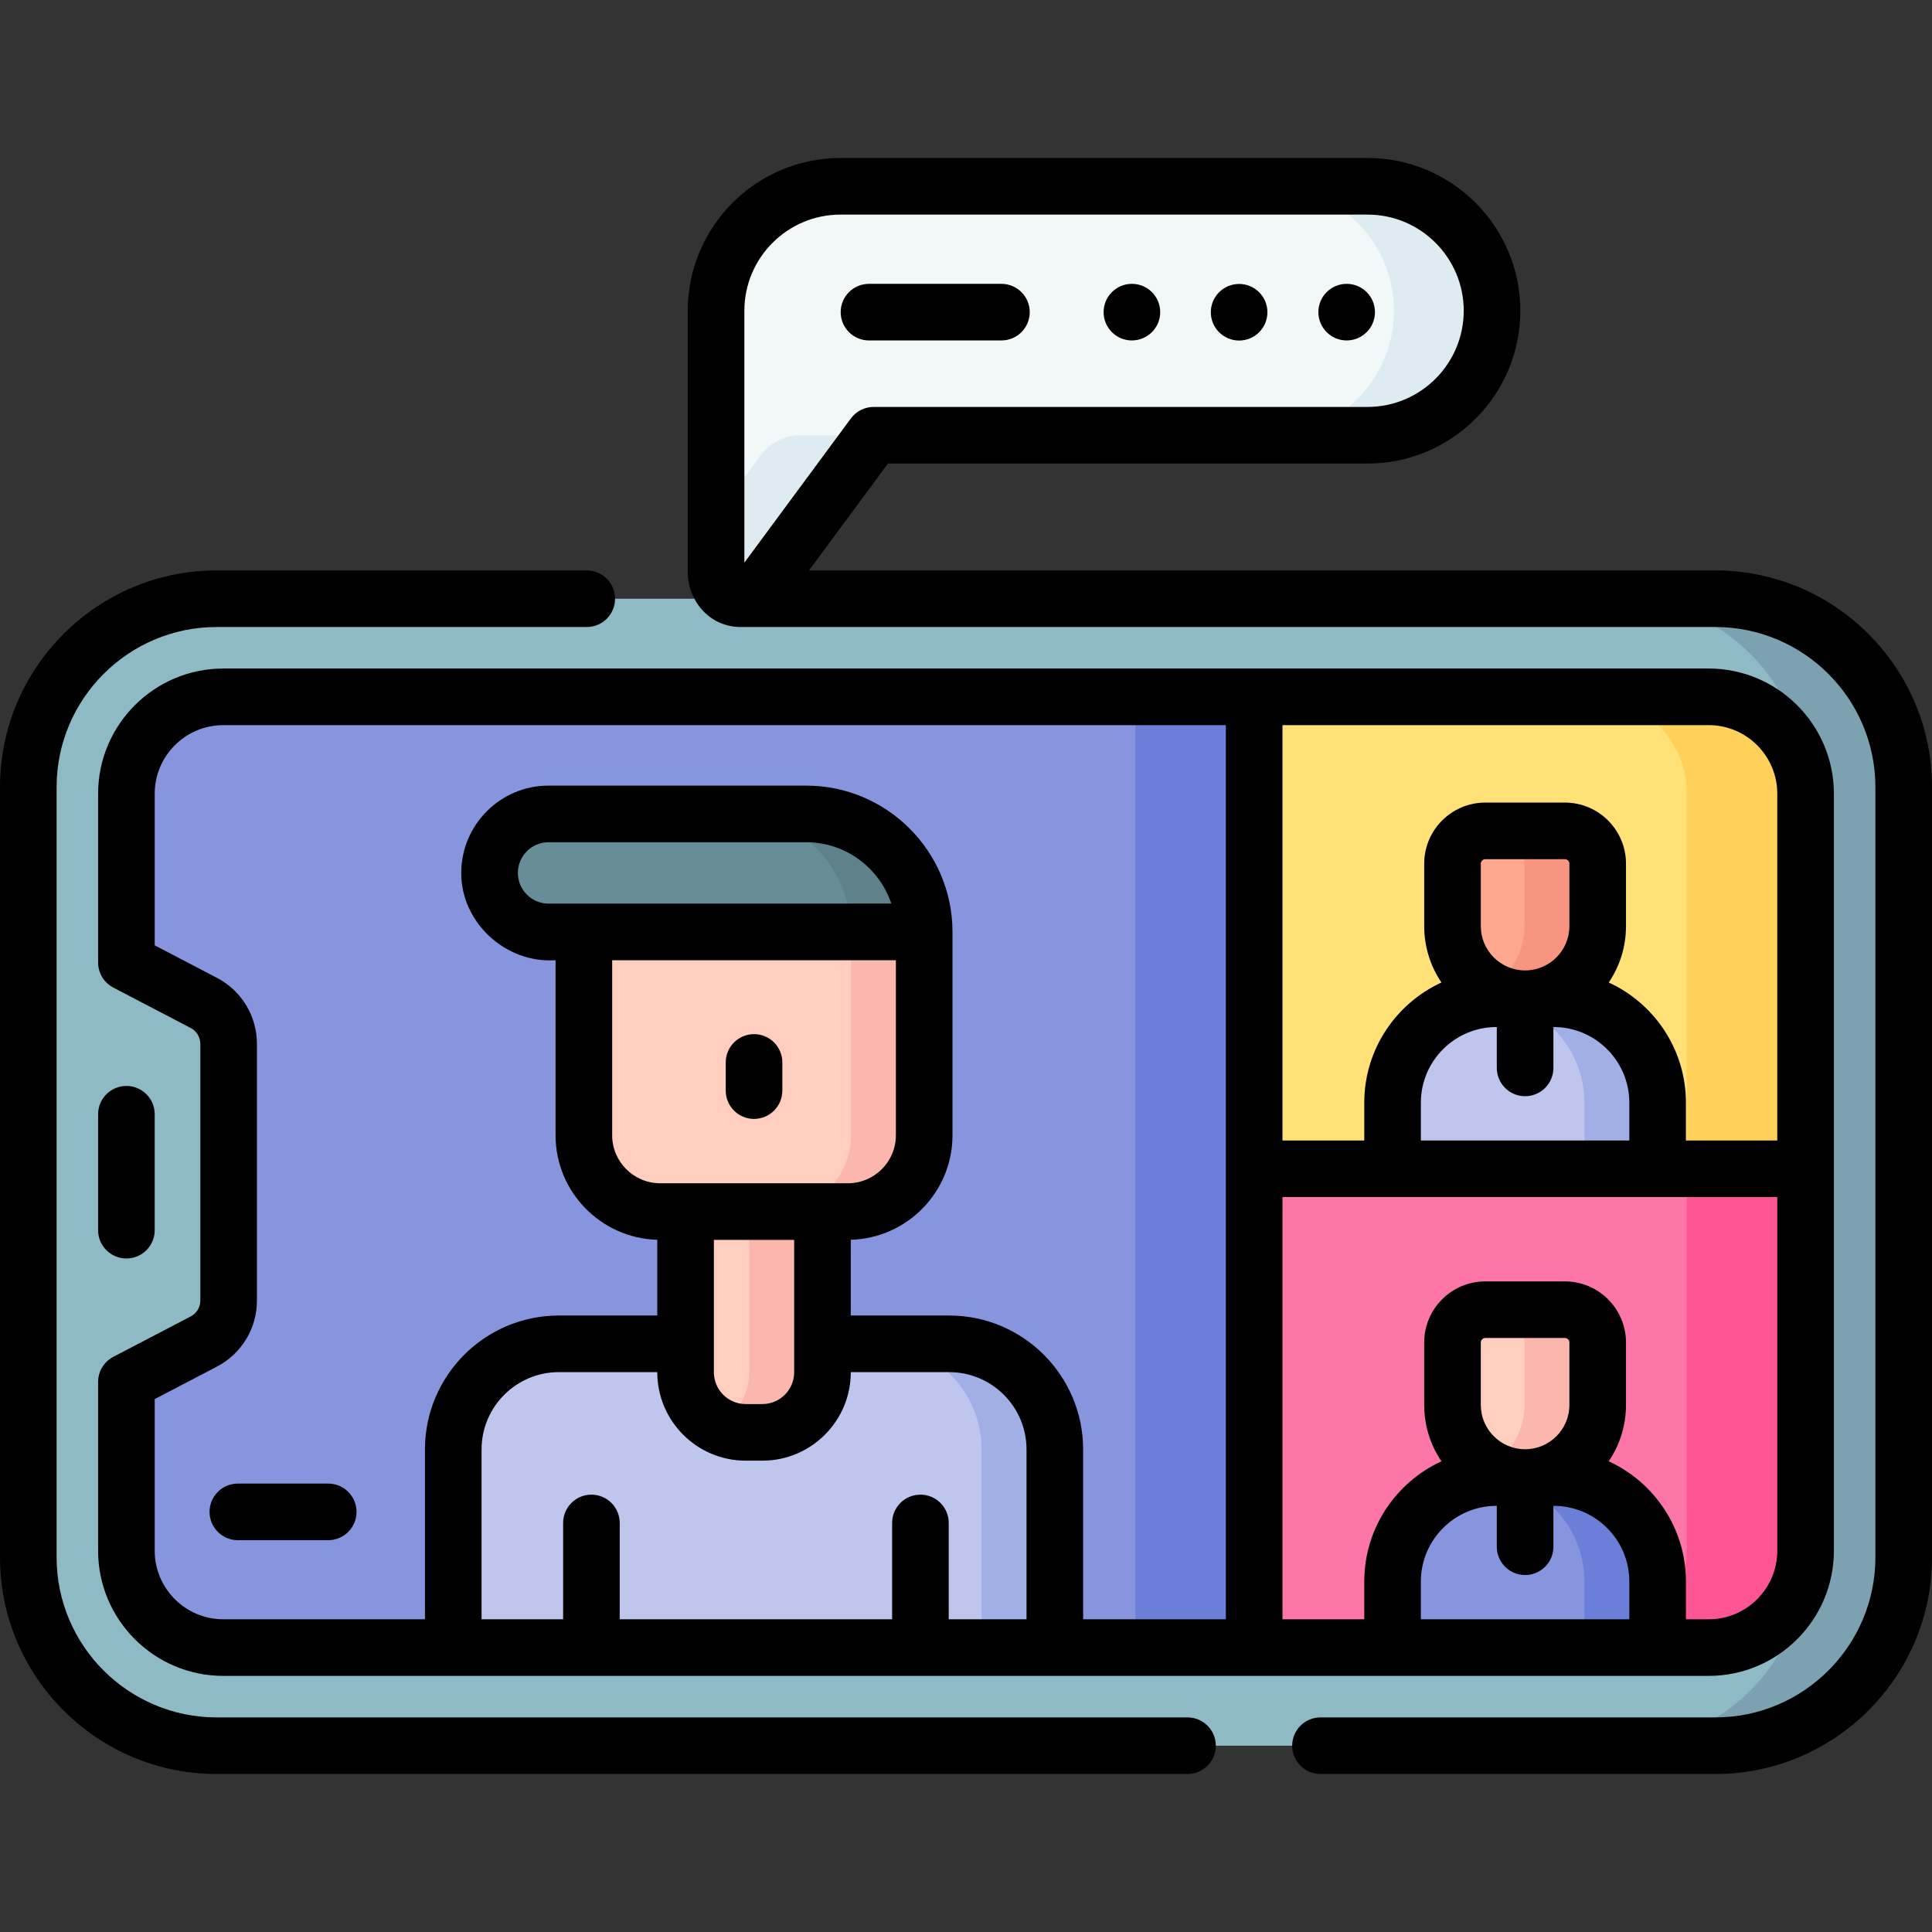 <svg id="Capa_1" enable-background="new 0 0 512 512" height="512" viewBox="0 0 512 512" width="512" xmlns="http://www.w3.org/2000/svg"><rect x="0" y="0" width="512" height="512" fill="#333333" stroke="none"/><g><g><path d="m504.5 208.595v204.109c0 27.574-22.353 49.928-49.928 49.928h-397.144c-27.574 0-49.928-22.353-49.928-49.928v-204.109c0-27.574 22.353-49.928 49.928-49.928h397.144c27.575 0 49.928 22.354 49.928 49.928z" fill="#8ebac5"/><path d="m454.572 158.667h-26c27.574 0 49.928 22.353 49.928 49.928v204.109c0 27.574-22.353 49.928-49.928 49.928h26c27.574 0 49.928-22.353 49.928-49.928v-204.109c0-27.574-22.353-49.928-49.928-49.928z" fill="#7ca1b1"/><path d="m478.5 210.349v200.6c0 14.19-11.5 25.68-25.68 25.68h-120.45v-251.96h120.45c14.18 0 25.68 11.49 25.68 25.68z" fill="#ffe177"/><path d="m452.82 184.669h-31.492c14.18 0 25.68 11.49 25.68 25.68v200.6c0 14.19-11.5 25.68-25.68 25.68h31.492c14.18 0 25.68-11.49 25.68-25.68v-200.6c0-14.19-11.5-25.68-25.68-25.68z" fill="#ffd15b"/><path d="m332.37 184.669v251.96h-273.19c-14.18 0-25.68-11.49-25.68-25.68v-44.72l20.51-10.71c4.04-2.11 6.58-6.3 6.58-10.87v-68c0-4.57-2.54-8.76-6.58-10.87l-20.51-10.71v-44.72c0-14.19 11.5-25.68 25.68-25.68z" fill="#8795de"/><path d="m300.878 184.669h31.492v251.96h-31.492z" fill="#6c7fd8"/><path d="m478.5 309.739v101.21c0 14.19-11.5 25.68-25.68 25.68h-120.45v-126.89z" fill="#fe76a8"/><path d="m447.008 309.739v101.21c0 14.19-11.5 25.68-25.68 25.68h31.492c14.18 0 25.68-11.49 25.68-25.68v-101.21z" fill="#fe5694"/><path d="m189.766 82.355v69.807c0 6.264 7.993 8.896 11.715 3.858l30.05-40.679h130.886c18.218 0 32.986-14.768 32.986-32.986 0-18.218-14.768-32.986-32.986-32.986h-139.665c-18.217 0-32.986 14.768-32.986 32.986z" fill="#f2f7f7"/><g fill="#deecf1"><path d="m201.647 120.599-11.881 16.084v15.48c0 6.264 7.993 8.896 11.715 3.858l30.05-40.679h-19.463c-4.111-.001-7.978 1.95-10.421 5.257z"/><path d="m362.417 49.369h-26c18.218 0 32.986 14.768 32.986 32.986 0 18.218-14.768 32.986-32.986 32.986h26c18.218 0 32.986-14.768 32.986-32.986 0-18.218-14.768-32.986-32.986-32.986z"/></g><g><path d="m224.704 321.075h-49.753c-11.166 0-20.218-9.052-20.218-20.218v-53.886h90.189v53.886c-.001 11.167-9.052 20.218-20.218 20.218z" fill="#ffcebf"/><path d="m225.508 246.971v53.886c0 11.166-9.052 20.218-20.218 20.218h19.413c11.166 0 20.218-9.052 20.218-20.218v-53.886z" fill="#fcb7ac"/><path d="m279.537 436.629h-159.419v-52.516c0-15.454 12.528-27.982 27.982-27.982h103.454c15.454 0 27.982 12.528 27.982 27.982v52.516z" fill="#bec6ed"/><path d="m251.554 356.131h-19.413c15.454 0 27.982 12.528 27.982 27.982v52.516h19.413v-52.516c.001-15.454-12.527-27.982-27.982-27.982z" fill="#a2aee6"/><path d="m217.967 321.075h-36.281v42.593c0 8.793 7.128 15.922 15.922 15.922h4.438c8.793 0 15.922-7.128 15.922-15.922v-42.593z" fill="#ffcebf"/><path d="m198.554 321.075v42.593c0 6.085-3.417 11.369-8.434 14.049 2.233 1.192 4.78 1.873 7.488 1.873h4.438c8.793 0 15.922-7.128 15.922-15.922v-42.593z" fill="#fcb7ac"/><path d="m145.377 246.971h99.544c0-17.272-14.001-31.273-31.273-31.273h-68.271c-8.636 0-15.637 7.001-15.637 15.637.001 8.636 7.001 15.636 15.637 15.636z" fill="#678d98"/><path d="m213.648 215.698h-19.413c17.272 0 31.273 14.001 31.273 31.273h19.413c.001-17.271-14.001-31.273-31.273-31.273z" fill="#5f8189"/></g><g><path d="m404.167 264.674c-10.625 0-19.238-8.613-19.238-19.238v-16.55c0-4.801 3.892-8.692 8.692-8.692h21.093c4.801 0 8.692 3.892 8.692 8.692v16.55c-.001 10.625-8.614 19.238-19.239 19.238z" fill="#ffa78f"/><path d="m414.713 220.193h-19.413c4.801 0 8.692 3.892 8.692 8.692v16.55c0 7.08-3.836 13.25-9.532 16.591 2.852 1.672 6.162 2.648 9.707 2.648 10.625 0 19.238-8.613 19.238-19.238v-16.55c0-4.801-3.892-8.693-8.692-8.693z" fill="#f89580"/><path d="m439.288 309.739h-70.243v-17.511c0-15.218 12.336-27.554 27.554-27.554h15.134c15.218 0 27.554 12.336 27.554 27.554v17.511z" fill="#bec6ed"/><path d="m411.734 264.674h-15.134c-.721 0-1.433.036-2.139.091 14.217 1.093 25.415 12.966 25.415 27.464v17.511h19.413v-17.511c-.001-15.219-12.338-27.555-27.555-27.555z" fill="#a2aee6"/></g><g><path d="m404.167 391.564c-10.625 0-19.238-8.613-19.238-19.238v-16.55c0-4.801 3.892-8.692 8.692-8.692h21.093c4.801 0 8.692 3.892 8.692 8.692v16.55c-.001 10.625-8.614 19.238-19.239 19.238z" fill="#ffcebf"/><path d="m414.713 347.083h-19.413c4.801 0 8.692 3.892 8.692 8.692v16.55c0 7.08-3.836 13.25-9.532 16.591 2.852 1.672 6.162 2.648 9.707 2.648 10.625 0 19.238-8.613 19.238-19.238v-16.55c0-4.801-3.892-8.693-8.692-8.693z" fill="#fcb7ac"/><path d="m439.288 436.629h-70.243v-17.511c0-15.218 12.336-27.554 27.554-27.554h15.134c15.218 0 27.554 12.336 27.554 27.554v17.511z" fill="#8795de"/><path d="m411.734 391.564h-15.134c-.721 0-1.433.036-2.139.091 14.217 1.093 25.415 12.966 25.415 27.464v17.511h19.413v-17.511c-.001-15.219-12.338-27.555-27.555-27.555z" fill="#6c7fd8"/></g></g><g><path d="m314.702 455.131h-257.274c-23.395 0-42.428-19.033-42.428-42.427v-204.109c0-23.395 19.033-42.428 42.428-42.428h98.068c4.142 0 7.5-3.358 7.5-7.5s-3.358-7.5-7.5-7.5h-98.068c-31.666 0-57.428 25.763-57.428 57.428v204.108c0 31.666 25.762 57.428 57.428 57.428h257.274c4.142 0 7.5-3.358 7.5-7.5s-3.358-7.5-7.5-7.5z"/><path d="m454.572 151.167h-240.182l20.925-28.326h127.102c22.324 0 40.486-18.162 40.486-40.486s-18.162-40.486-40.486-40.486h-139.665c-22.324 0-40.486 18.162-40.486 40.486v69.807c.243 7.021 5.671 14.146 14.364 14.005h257.942c23.395 0 42.428 19.033 42.428 42.428v204.108c0 23.395-19.033 42.428-42.428 42.428h-104.628c-4.142 0-7.5 3.358-7.5 7.5s3.358 7.5 7.5 7.5h104.628c31.666 0 57.428-25.762 57.428-57.428v-204.108c0-31.665-25.762-57.428-57.428-57.428zm-257.306-68.812c0-14.053 11.433-25.486 25.486-25.486h139.665c14.053 0 25.486 11.433 25.486 25.486s-11.433 25.486-25.486 25.486h-130.886c-2.38 0-4.619 1.129-6.033 3.043l-28.232 38.218z"/><path d="m33.5 333.511c4.142 0 7.5-3.358 7.5-7.5v-30.724c0-4.142-3.358-7.5-7.5-7.5s-7.5 3.358-7.5 7.5v30.724c0 4.142 3.358 7.5 7.5 7.5z"/><path d="m265.39 90.222c4.142 0 7.5-3.358 7.5-7.5s-3.358-7.5-7.5-7.5h-35.1c-4.142 0-7.5 3.358-7.5 7.5s3.358 7.5 7.5 7.5z"/><circle cx="299.966" cy="82.721" r="7.499"/><ellipse cx="328.423" cy="82.721" rx="7.499" ry="7.499" transform="matrix(.707 -.707 .707 .707 37.7 256.459)"/><circle cx="356.881" cy="82.721" r="7.499"/><path d="m86.983 393.165h-23.949c-4.142 0-7.5 3.358-7.5 7.5s3.358 7.5 7.5 7.5h23.949c4.142 0 7.5-3.358 7.5-7.5s-3.358-7.5-7.5-7.5z"/><path d="m199.827 296.523c4.142 0 7.5-3.358 7.5-7.5v-7.464c0-4.142-3.358-7.5-7.5-7.5s-7.5 3.358-7.5 7.5v7.464c0 4.143 3.358 7.5 7.5 7.5z"/><path d="m452.82 444.129c18.295 0 33.18-14.885 33.18-33.18v-200.6c0-18.295-14.885-33.18-33.18-33.18h-393.64c-18.295 0-33.18 14.885-33.18 33.18v44.72c0 2.793 1.552 5.355 4.028 6.648l20.509 10.709c1.575.823 2.553 2.44 2.553 4.223v68c0 1.782-.978 3.4-2.552 4.222l-20.51 10.71c-2.476 1.293-4.028 3.854-4.028 6.648v44.72c0 18.295 14.885 33.18 33.18 33.18zm-76.275-15v-10.011c0-11.058 8.997-20.054 20.055-20.054h.067v10.835c0 4.142 3.358 7.5 7.5 7.5s7.5-3.358 7.5-7.5v-10.835h.067c11.058 0 20.054 8.996 20.054 20.054v10.011zm39.36-56.803c0 6.473-5.266 11.738-11.738 11.738s-11.738-5.266-11.738-11.738v-16.55c0-.657.535-1.192 1.192-1.192h21.093c.657 0 1.192.535 1.192 1.192v16.55zm55.095-161.976v91.89h-24.212v-10.011c0-14.12-8.396-26.308-20.454-31.857 2.885-4.268 4.571-9.409 4.571-14.936v-16.55c0-8.929-7.264-16.192-16.192-16.192h-21.093c-8.928 0-16.192 7.264-16.192 16.192v16.55c0 5.527 1.686 10.669 4.571 14.936-12.058 5.549-20.454 17.737-20.454 31.856v10.011h-21.675v-110.07h112.95c10.024 0 18.18 8.156 18.18 18.181zm-55.095 35.086c0 6.473-5.266 11.738-11.738 11.738s-11.738-5.266-11.738-11.738v-16.55c0-.658.535-1.192 1.192-1.192h21.093c.657 0 1.192.535 1.192 1.192v16.55zm-19.305 26.738h.067v10.835c0 4.142 3.358 7.5 7.5 7.5s7.5-3.358 7.5-7.5v-10.835h.067c11.058 0 20.054 8.996 20.054 20.054v10.011h-55.243v-10.011c0-11.058 8.997-20.054 20.055-20.054zm-355.6 138.775v-40.175l16.481-8.606c6.543-3.417 10.608-10.13 10.608-17.518v-68c0-7.388-4.064-14.1-10.608-17.518l-16.481-8.607v-40.175c0-10.024 8.156-18.18 18.18-18.18h265.69v236.96h-37.83v-45.02c0-19.563-15.921-35.48-35.49-35.48h-26.083v-20.074c14.931-.407 26.954-12.671 26.954-27.698v-53.887c0-21.379-17.394-38.773-38.773-38.773h-68.271c-12.758 0-23.137 10.379-23.137 23.137-.08 12.909 11.519 24.022 24.992 23.136v46.387c0 15.027 12.023 27.291 26.954 27.698v20.074h-26.086c-19.563 0-35.48 15.917-35.48 35.48v45.02h-53.44c-10.024-.001-18.18-8.156-18.18-18.181zm210.421 18.18v-25.531c0-4.142-3.358-7.5-7.5-7.5s-7.5 3.358-7.5 7.5v25.531h-72.188v-25.531c0-4.142-3.358-7.5-7.5-7.5s-7.5 3.358-7.5 7.5v25.531h-21.613v-45.02c0-11.292 9.188-20.48 20.48-20.48h26.087v.038c0 12.915 10.507 23.421 23.421 23.421h4.438c12.915 0 23.421-10.507 23.421-23.421v-.038h26.083c11.298 0 20.49 9.188 20.49 20.48v45.02zm-106.044-189.658c-4.487 0-8.137-3.65-8.137-8.137 0-4.486 3.65-8.136 8.137-8.136h68.271c10.489 0 19.413 6.828 22.561 16.273zm16.856 15h75.188v46.387c0 7.012-5.705 12.717-12.718 12.717h-49.753c-7.013 0-12.718-5.705-12.718-12.717v-46.387zm26.954 74.104h21.28v35.093c0 4.644-3.778 8.421-8.421 8.421h-4.438c-4.644 0-8.421-3.778-8.421-8.421zm150.683-11.336h131.13v93.71c0 10.024-8.156 18.18-18.18 18.18h-6.032v-10.011c0-14.12-8.396-26.308-20.454-31.857 2.885-4.268 4.571-9.409 4.571-14.936v-16.55c0-8.928-7.264-16.192-16.192-16.192h-21.093c-8.928 0-16.192 7.264-16.192 16.192v16.55c0 5.527 1.686 10.669 4.571 14.936-12.058 5.549-20.454 17.737-20.454 31.856v10.011h-21.675z"/></g></g></svg>